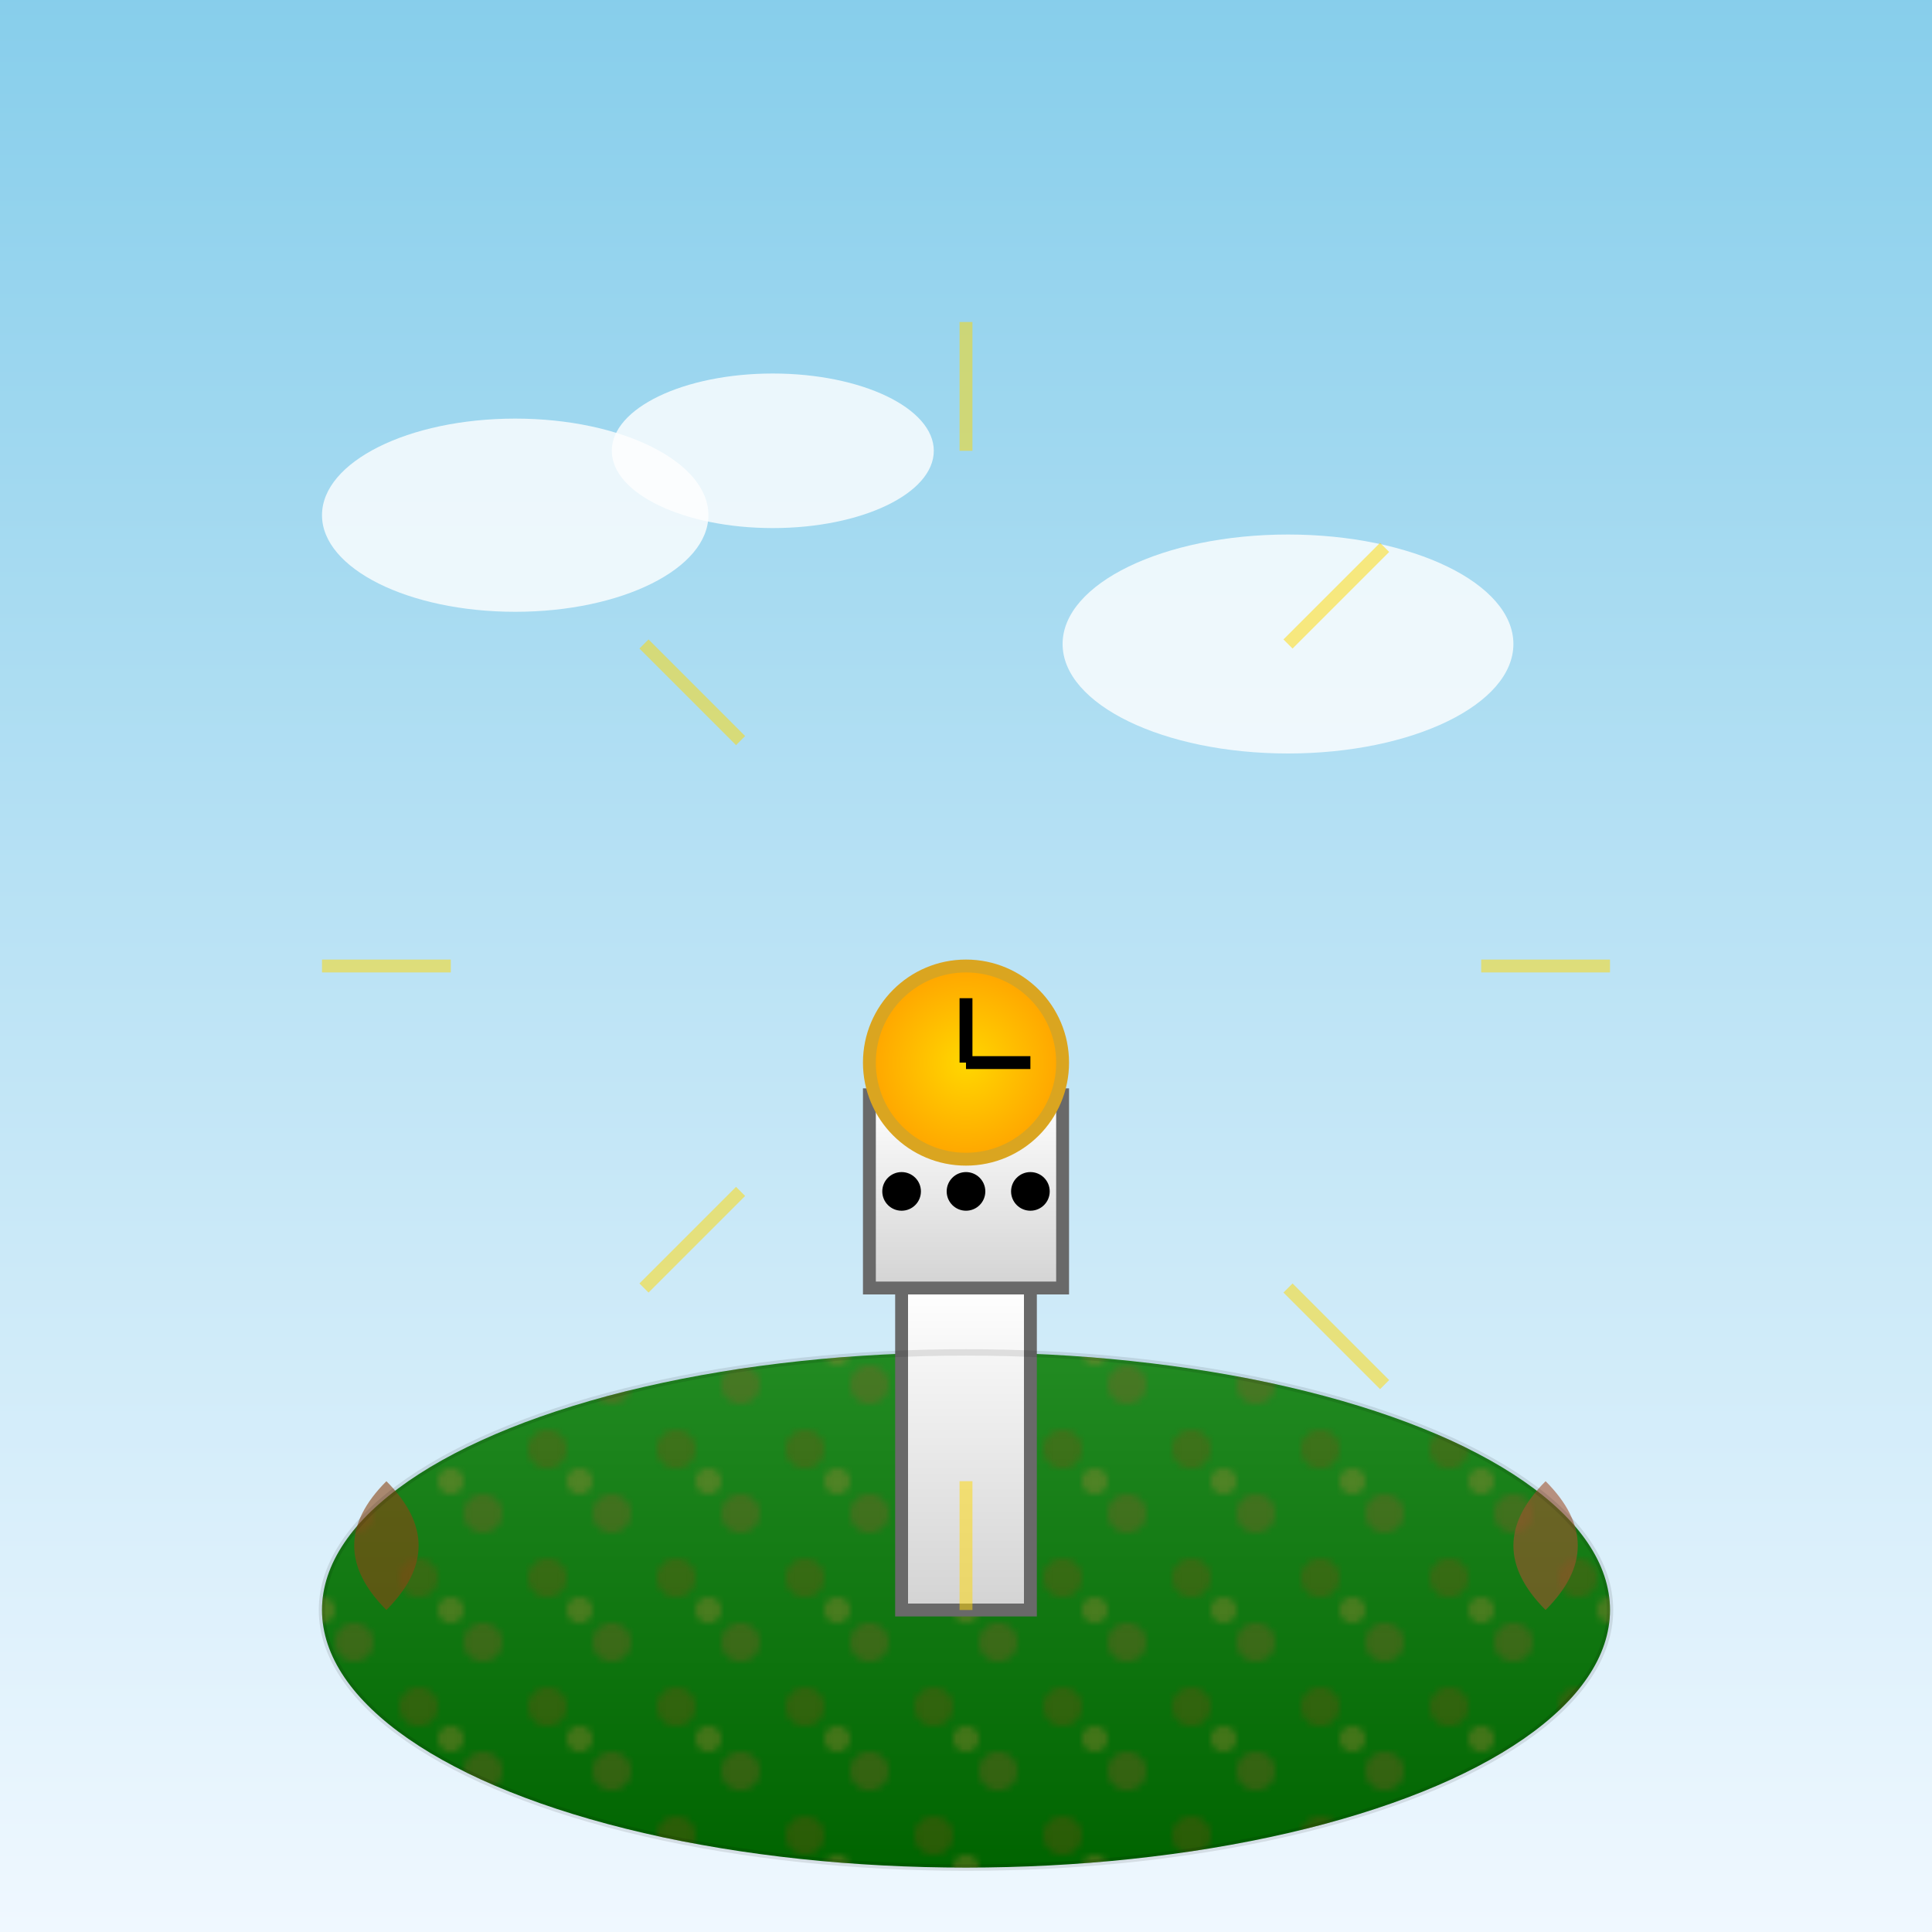 <svg viewBox="0 0 300 300" xmlns="http://www.w3.org/2000/svg">
  <defs>
    <linearGradient id="skyGradient" x1="0" y1="0" x2="0" y2="1">
      <stop offset="0%" stop-color="#87CEEB"/>
      <stop offset="100%" stop-color="#f0f8ff"/>
    </linearGradient>
    <linearGradient id="islandGradient" x1="0" y1="0" x2="0" y2="1">
      <stop offset="0%" stop-color="#228B22"/>
      <stop offset="100%" stop-color="#006400"/>
    </linearGradient>
    <linearGradient id="lighthouseGradient" x1="0" y1="0" x2="0" y2="1">
      <stop offset="0%" stop-color="#FFFFFF"/>
      <stop offset="100%" stop-color="#D3D3D3"/>
    </linearGradient>
    <radialGradient id="clockGradient" cx="50%" cy="50%" r="50%">
      <stop offset="0%" stop-color="#FFD700"/>
      <stop offset="100%" stop-color="#FFA500"/>
    </radialGradient>
    <pattern id="rockPattern" patternUnits="userSpaceOnUse" width="20" height="20">
      <circle cx="5" cy="5" r="3" fill="#8B4513"/>
      <circle cx="15" cy="15" r="3" fill="#A0522D"/>
      <circle cx="10" cy="10" r="2" fill="#CD853F"/>
    </pattern>
  </defs>
  
  <!-- Sky Background -->
  <rect width="300" height="300" fill="url(#skyGradient)"/>
  
  <!-- Floating Island -->
  <ellipse cx="150" cy="250" rx="100" ry="40" fill="url(#islandGradient)" />
  <ellipse cx="150" cy="250" rx="100" ry="40" fill="url(#rockPattern)" opacity="0.3"/>
  
  <!-- Rocks Detailing -->
  <path d="M60,250 Q50,240 60,230 Q70,240 60,250 Z" fill="#8B4513" opacity="0.6"/>
  <path d="M240,250 Q250,240 240,230 Q230,240 240,250 Z" fill="#A0522D" opacity="0.6"/>
  
  <!-- Lighthouse Base -->
  <rect x="140" y="200" width="20" height="50" fill="url(#lighthouseGradient)" stroke="#696969" stroke-width="2"/>
  
  <!-- Lighthouse Body -->
  <rect x="135" y="170" width="30" height="30" fill="url(#lighthouseGradient)" stroke="#696969" stroke-width="2"/>
  
  <!-- Lighthouse Top (Clock) -->
  <circle cx="150" cy="165" r="15" fill="url(#clockGradient)" stroke="#DAA520" stroke-width="2"/>
  
  <!-- Clock Hands -->
  <line x1="150" y1="165" x2="150" y2="155" stroke="#000" stroke-width="2"/>
  <line x1="150" y1="165" x2="160" y2="165" stroke="#000" stroke-width="2"/>
  
  <!-- Lighthouse Windows -->
  <circle cx="150" cy="185" r="3" fill="#000"/>
  <circle cx="140" cy="185" r="3" fill="#000"/>
  <circle cx="160" cy="185" r="3" fill="#000"/>
  
  <!-- Cloud Elements -->
  <ellipse cx="80" cy="80" rx="30" ry="15" fill="white" opacity="0.8"/>
  <ellipse cx="120" cy="70" rx="25" ry="12" fill="white" opacity="0.8"/>
  <ellipse cx="200" cy="100" rx="35" ry="17" fill="white" opacity="0.8"/>
  
  <!-- Sun Rays (Optional) -->
  <g stroke="#FFD700" stroke-width="2" opacity="0.5">
    <line x1="150" y1="50" x2="150" y2="70"/>
    <line x1="150" y1="230" x2="150" y2="250"/>
    <line x1="50" y1="150" x2="70" y2="150"/>
    <line x1="230" y1="150" x2="250" y2="150"/>
    <line x1="100" y1="100" x2="115" y2="115"/>
    <line x1="200" y1="200" x2="215" y2="215"/>
    <line x1="100" y1="200" x2="115" y2="185"/>
    <line x1="200" y1="100" x2="215" y2="85"/>
  </g>
  
  <!-- Shadows for Depth -->
  <ellipse cx="150" cy="250" rx="100" ry="40" fill="none" stroke="#000" stroke-opacity="0.1"/>
</svg>